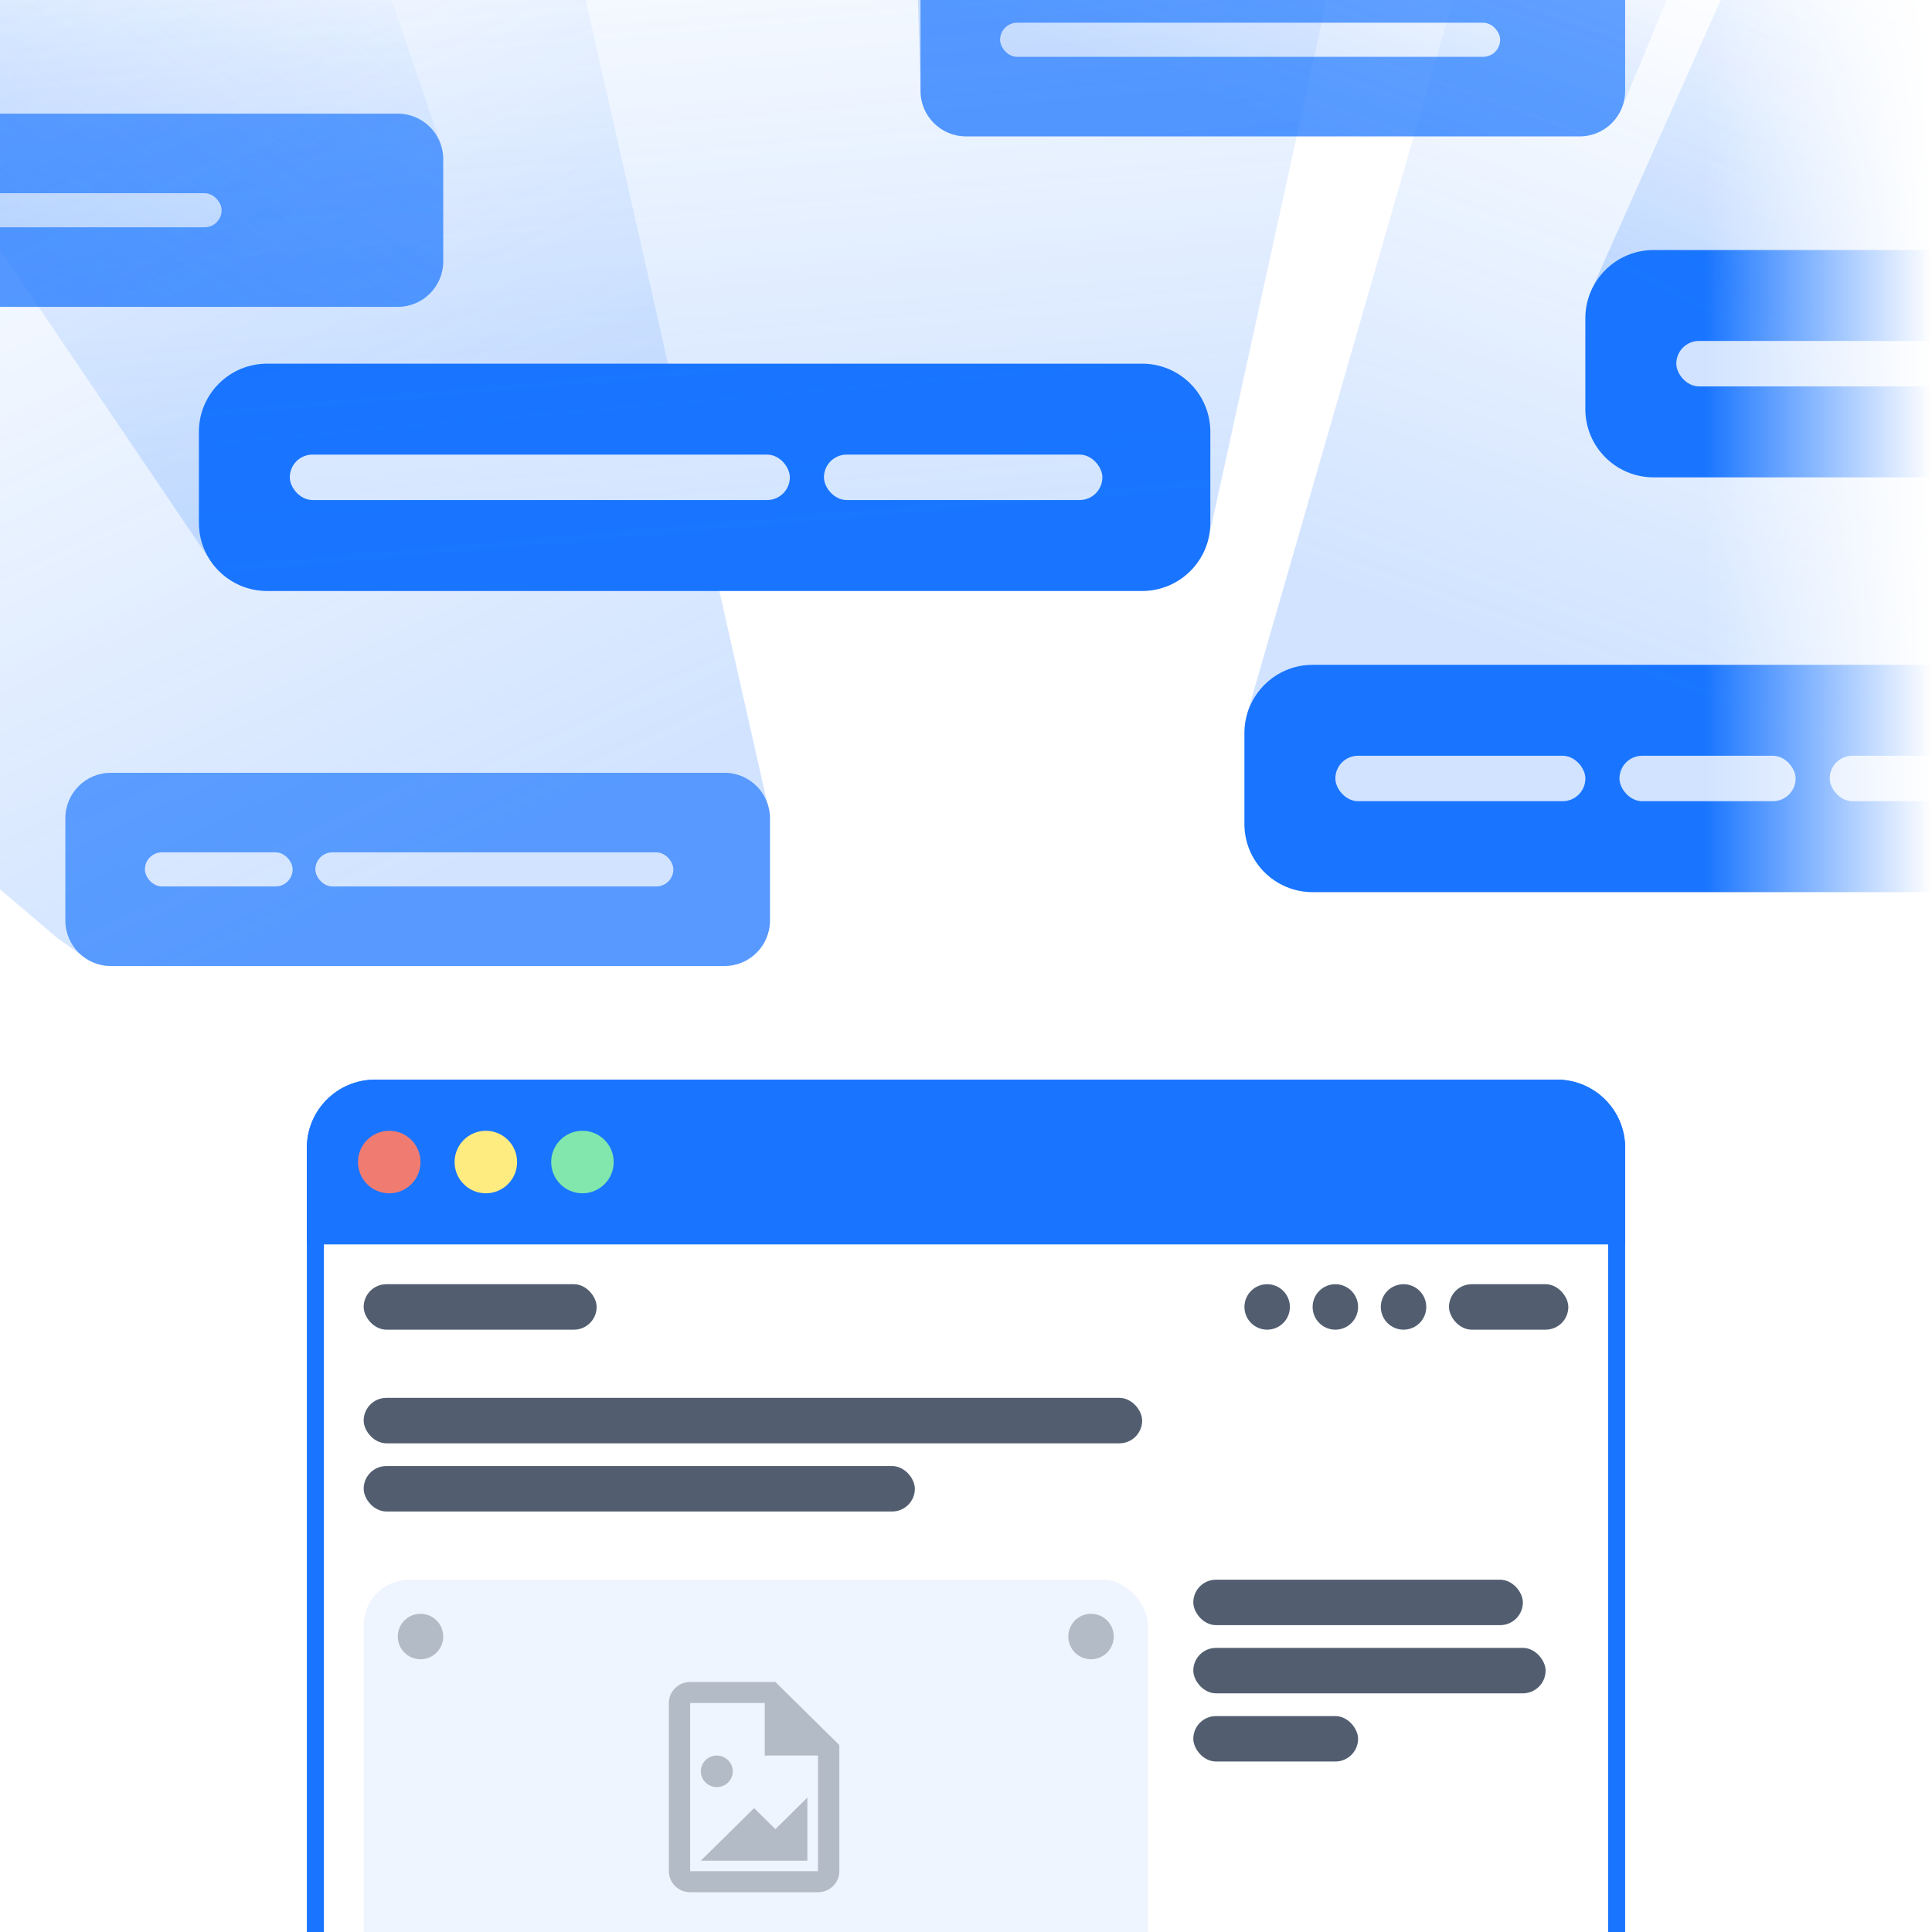 <svg width="340" height="340" viewBox="0 0 340 340" fill="none" xmlns="http://www.w3.org/2000/svg">
<rect x="0" y="0" width="340" height="340" fill="#333333" stroke="none"/>
<g clip-path="url(#clip0_147_81)">
<rect width="340" height="340" fill="white"/>
<path d="M-46 28C-46 23.582 -42.418 20 -38 20H70C74.418 20 78 23.582 78 28V46C78 50.418 74.418 54 70 54H-38C-42.418 54 -46 50.418 -46 46V28Z" fill="#66A3FF"/>
<rect x="-32" y="34" width="71" height="6" rx="3" fill="white"/>
<path d="M78 46V28C78 27.083 77.846 26.201 77.561 25.381L68 -2.734H-44V51.292C-42.534 52.952 -40.389 54 -38 54H70C74.418 54 78 50.418 78 46Z" fill="url(#paint0_linear_147_81)"/>
<path d="M162 -2C162 -6.418 165.582 -10 170 -10H278C282.418 -10 286 -6.418 286 -2V16C286 20.418 282.418 24 278 24H170C165.582 24 162 20.418 162 16V-2Z" fill="#66A3FF"/>
<rect x="176" y="4" width="88" height="6" rx="3" fill="white"/>
<path d="M170 24H278C281.431 24 284.358 21.84 285.494 18.805L296 -6.5L161.5 -1.5L162 16C162 20.418 165.582 24 170 24Z" fill="url(#paint1_linear_147_81)"/>
<path d="M11.5 144C11.5 139.582 15.082 136 19.5 136H127.5C131.918 136 135.5 139.582 135.5 144V162C135.5 166.418 131.918 170 127.5 170H19.5C15.082 170 11.5 166.418 11.5 162V144Z" fill="#66A3FF"/>
<rect x="25.5" y="150" width="26" height="6" rx="3" fill="white"/>
<rect x="55.5" y="150" width="63" height="6" rx="3" fill="white"/>
<path d="M135.5 162V144C135.5 143.019 135.323 142.079 135 141.21L102.176 -4H-16V142.915L10 165L15.276 168.795C16.502 169.559 17.949 170 19.5 170H127.5C131.918 170 135.5 166.418 135.5 162Z" fill="url(#paint2_linear_147_81)"/>
<path d="M219 129C219 122.373 224.373 117 231 117H385C391.627 117 397 122.373 397 129V145C397 151.627 391.627 157 385 157H231C224.373 157 219 151.627 219 145V129Z" fill="#1975FF"/>
<rect x="235" y="133" width="44" height="8" rx="4" fill="white"/>
<rect x="322" y="133" width="57" height="8" rx="4" fill="white"/>
<rect x="285" y="133" width="31" height="8" rx="4" fill="white"/>
<path d="M413.5 0L256 -1L219.518 125.5C219.181 126.607 219 127.782 219 129V145C219 151.627 224.373 157 231 157H385C387.395 157 389.627 156.298 391.5 155.089L413.5 141V0Z" fill="url(#paint3_linear_147_81)"/>
<path d="M35 76C35 69.373 40.373 64 47 64H201C207.627 64 213 69.373 213 76V92C213 98.627 207.627 104 201 104H47C40.373 104 35 98.627 35 92V76Z" fill="#1975FF"/>
<rect x="51" y="80" width="88" height="8" rx="4" fill="white"/>
<rect x="145" y="80" width="49" height="8" rx="4" fill="white"/>
<path d="M47 104H201C206.786 104 211.615 99.905 212.749 94.456L234 -2.5L-1 -2.5V42.5L37 98.636C39.15 101.869 42.826 104 47 104Z" fill="url(#paint4_linear_147_81)"/>
<path d="M54 202C54 195.373 59.373 190 66 190H274C280.627 190 286 195.373 286 202V371C286 377.627 280.627 383 274 383H66C59.373 383 54 377.627 54 371L54 202Z" fill="white"/>
<path d="M54 202C54 195.373 59.373 190 66 190H274C280.627 190 286 195.373 286 202V219H54V202Z" fill="#1975FF"/>
<circle cx="68.5" cy="204.5" r="5.5" fill="#F07C71"/>
<circle cx="85.5" cy="204.5" r="5.5" fill="#FFEC80"/>
<circle cx="102.5" cy="204.5" r="5.5" fill="#81E7AC"/>
<circle cx="223" cy="230" r="4" fill="#525E70"/>
<circle cx="235" cy="230" r="4" fill="#525E70"/>
<circle cx="247" cy="230" r="4" fill="#525E70"/>
<rect x="64" y="278" width="138" height="95" rx="8" fill="#EFF5FE"/>
<circle cx="192" cy="288" r="4" fill="#B3BBC7"/>
<circle cx="74" cy="288" r="4" fill="#B3BBC7"/>
<path d="M136.457 296L147.707 307.1V329.3C147.707 330.281 147.312 331.222 146.609 331.916C145.905 332.61 144.952 333 143.957 333H121.457C120.462 333 119.509 332.61 118.805 331.916C118.102 331.222 117.707 330.281 117.707 329.3V299.7C117.707 298.719 118.102 297.778 118.805 297.084C119.509 296.39 120.462 296 121.457 296H136.457ZM143.957 329.3V308.95H134.582V299.7H121.457V329.3H143.957ZM142.082 316.35V327.45H123.332L132.707 318.2L136.457 321.9M128.957 311.725C128.957 312.461 128.661 313.167 128.133 313.687C127.606 314.208 126.89 314.5 126.145 314.5C125.399 314.5 124.683 314.208 124.156 313.687C123.628 313.167 123.332 312.461 123.332 311.725C123.332 310.989 123.628 310.283 124.156 309.763C124.683 309.242 125.399 308.95 126.145 308.95C126.89 308.95 127.606 309.242 128.133 309.763C128.661 310.283 128.957 310.989 128.957 311.725Z" fill="#B3BBC7"/>
<rect x="210" y="290" width="62" height="8" rx="4" fill="#525E70"/>
<rect x="64" y="246" width="137" height="8" rx="4" fill="#525E70"/>
<rect x="210" y="302" width="29" height="8" rx="4" fill="#525E70"/>
<rect x="64" y="258" width="97" height="8" rx="4" fill="#525E70"/>
<rect x="210" y="278" width="58" height="8" rx="4" fill="#525E70"/>
<rect x="64" y="226" width="41" height="8" rx="4" fill="#525E70"/>
<rect x="255" y="226" width="21" height="8" rx="4" fill="#525E70"/>
<path d="M55.5 202C55.5 196.201 60.201 191.5 66 191.5H274C279.799 191.5 284.5 196.201 284.5 202V361C284.5 366.799 279.799 371.5 274 371.5H66C60.201 371.5 55.5 366.799 55.5 361V202Z" stroke="#1975FF" stroke-width="3"/>
<path d="M279 56C279 49.373 284.373 44 291 44H445C451.627 44 457 49.373 457 56V72C457 78.627 451.627 84 445 84H291C284.373 84 279 78.627 279 72V56Z" fill="#1975FF"/>
<rect x="295" y="60" width="88" height="8" rx="4" fill="white"/>
<path d="M291 84H445C448.073 84 450.877 82.845 453 80.944L454 0L307.5 -10.5L280.088 51C279.389 52.522 279 54.216 279 56V72C279 78.627 284.373 84 291 84Z" fill="url(#paint5_linear_147_81)"/>
<rect width="40" height="340" transform="matrix(-1 0 0 1 340 0)" fill="url(#paint6_linear_147_81)"/>
</g>
<defs>
<linearGradient id="paint0_linear_147_81" x1="32.647" y1="-42.727" x2="-16.934" y2="26.596" gradientUnits="userSpaceOnUse">
<stop stop-color="#1975FF" stop-opacity="0"/>
<stop offset="1" stop-color="#1975FF" stop-opacity="0.2"/>
</linearGradient>
<linearGradient id="paint1_linear_147_81" x1="246" y1="-28" x2="228.484" y2="22.223" gradientUnits="userSpaceOnUse">
<stop stop-color="#1975FF" stop-opacity="0"/>
<stop offset="1" stop-color="#1975FF" stop-opacity="0.2"/>
</linearGradient>
<linearGradient id="paint2_linear_147_81" x1="0.5" y1="1" x2="73.5" y2="156" gradientUnits="userSpaceOnUse">
<stop stop-color="#1975FF" stop-opacity="0"/>
<stop offset="1" stop-color="#1975FF" stop-opacity="0.2"/>
</linearGradient>
<linearGradient id="paint3_linear_147_81" x1="333" y1="2" x2="289.5" y2="122.5" gradientUnits="userSpaceOnUse">
<stop stop-color="#1975FF" stop-opacity="0"/>
<stop offset="1" stop-color="#1975FF" stop-opacity="0.2"/>
</linearGradient>
<linearGradient id="paint4_linear_147_81" x1="105" y1="-29.5" x2="116.036" y2="97.794" gradientUnits="userSpaceOnUse">
<stop stop-color="#1975FF" stop-opacity="0"/>
<stop offset="1" stop-color="#1975FF" stop-opacity="0.2"/>
</linearGradient>
<linearGradient id="paint5_linear_147_81" x1="339.5" y1="-24" x2="298" y2="56.5" gradientUnits="userSpaceOnUse">
<stop stop-color="#1975FF" stop-opacity="0"/>
<stop offset="1" stop-color="#1975FF" stop-opacity="0.2"/>
</linearGradient>
<linearGradient id="paint6_linear_147_81" x1="40" y1="170" x2="0" y2="170" gradientUnits="userSpaceOnUse">
<stop stop-color="white" stop-opacity="0"/>
<stop offset="1" stop-color="white"/>
</linearGradient>
<clipPath id="clip0_147_81">
<rect width="340" height="340" fill="white"/>
</clipPath>
</defs>
</svg>

